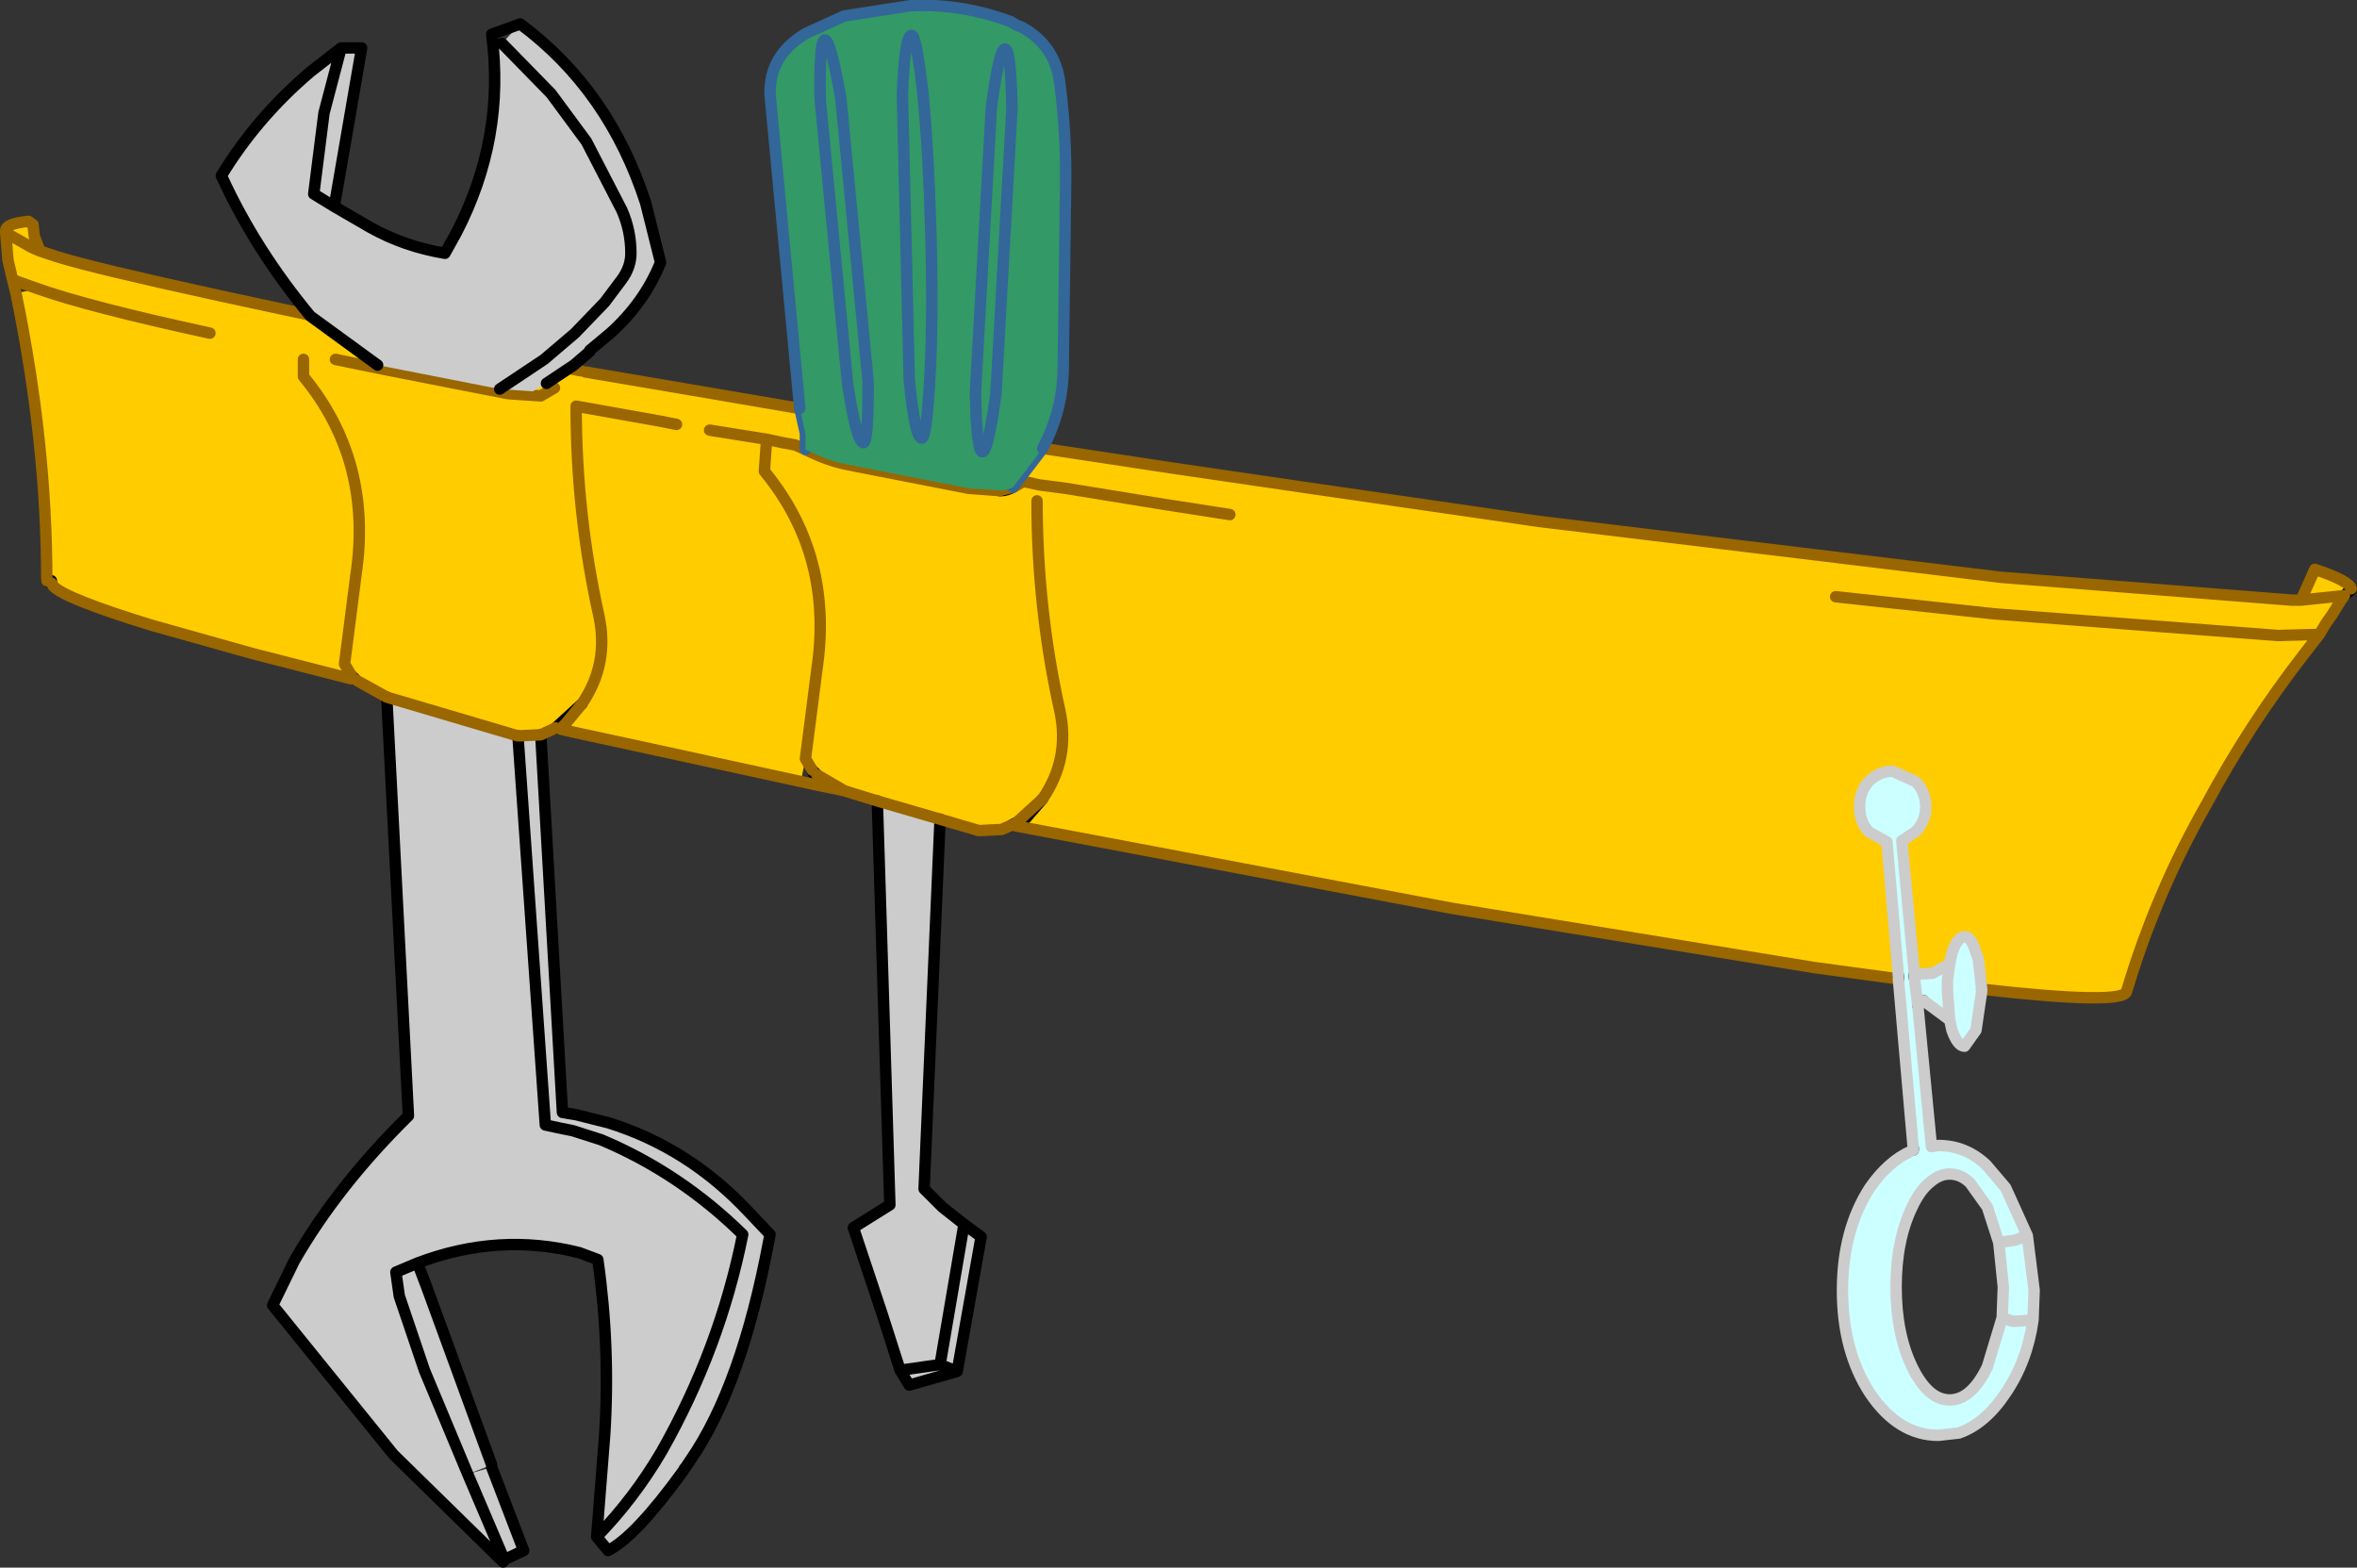 <?xml version="1.0" encoding="UTF-8" standalone="no"?>
<svg xmlns:xlink="http://www.w3.org/1999/xlink" height="68.7px" width="103.3px" xmlns="http://www.w3.org/2000/svg">
  <rect width="100%" height="100%" fill="#333333" stroke="none"/>
  <g transform="matrix(1.0, 0.0, 0.0, 1.0, 51.65, 34.3)">
    <path d="M35.2 9.05 L35.05 7.7 34.95 7.45 Q34.75 6.75 34.45 6.75 34.15 6.75 33.9 7.45 L33.8 7.95 33.05 8.35 32.25 8.4 31.7 2.55 32.3 2.15 Q32.75 1.7 32.75 1.05 32.75 0.4 32.3 -0.05 L31.3 -0.5 Q30.7 -0.5 30.25 -0.05 29.85 0.4 29.85 1.05 29.85 1.7 30.25 2.15 L31.05 2.6 31.55 8.45 31.55 8.6 27.85 8.1 11.95 5.5 -4.45 2.4 -7.1 1.9 -7.3 1.85 -7.75 2.05 -8.75 2.1 -10.45 1.6 -13.2 0.8 -14.5 0.4 -14.65 0.35 -15.85 -0.35 -16.05 -0.55 -16.35 -1.05 -16.55 -0.05 -22.75 -1.4 -26.45 -2.2 -27.1 -2.35 -26.85 -2.6 -26.15 -3.45 Q-24.95 -5.2 -25.4 -7.3 -26.4 -11.8 -26.4 -16.5 L-22.75 -15.85 -22.0 -15.7 -22.75 -15.85 -26.4 -16.5 Q-26.4 -11.8 -25.4 -7.3 -24.95 -5.2 -26.15 -3.45 L-27.3 -2.4 -27.95 -2.1 -28.95 -2.05 -34.7 -3.75 -36.05 -4.5 -36.25 -4.7 -36.2 -4.6 -36.2 -4.55 -36.25 -4.55 -36.45 -4.6 -40.55 -5.65 -45.0 -6.9 Q-48.75 -8.05 -49.3 -8.6 L-49.4 -8.75 -49.4 -8.85 -49.6 -8.85 Q-49.6 -14.9 -50.95 -21.45 L-50.0 -21.65 Q-47.75 -20.85 -42.45 -19.7 -47.75 -20.85 -50.0 -21.65 L-50.85 -21.95 -51.1 -22.05 -51.3 -22.9 -51.4 -24.1 -51.4 -24.15 -51.4 -24.2 Q-51.4 -24.5 -50.4 -24.6 L-50.2 -24.45 -50.15 -23.95 -49.9 -23.3 -49.15 -23.05 Q-45.95 -22.05 -27.2 -18.25 L-26.2 -18.05 -26.0 -18.0 -22.75 -17.45 -16.6 -16.4 -16.55 -16.2 -16.35 -15.3 -16.35 -14.6 Q-15.35 -14.1 -14.55 -13.95 L-14.05 -13.85 -9.2 -12.9 -7.85 -12.8 -7.75 -12.8 Q-7.55 -12.8 -7.25 -12.95 L-5.95 -14.65 -0.35 -13.8 5.8 -12.9 15.8 -11.45 36.05 -9.0 48.8 -8.0 49.1 -8.0 49.2 -8.0 49.8 -9.35 Q51.3 -8.85 51.4 -8.5 L51.1 -8.2 49.2 -8.0 51.1 -8.2 50.95 -8.0 50.55 -7.35 50.3 -7.0 50.0 -6.5 49.3 -5.6 Q46.9 -2.5 45.05 0.95 42.85 4.8 41.55 9.15 41.4 9.75 35.2 9.05 M28.8 -8.15 L35.75 -7.4 48.2 -6.45 50.0 -6.5 48.2 -6.45 35.75 -7.4 28.8 -8.15 M-38.35 -18.55 L-38.35 -17.8 Q-35.3 -14.1 -36.05 -9.1 L-36.55 -5.2 -36.25 -4.7 -36.55 -5.2 -36.05 -9.1 Q-35.3 -14.1 -38.35 -17.8 L-38.35 -18.55 M-49.9 -23.3 L-50.25 -23.45 -51.4 -24.1 -50.25 -23.45 -49.9 -23.3 M-36.95 -18.55 L-34.75 -18.1 -29.4 -17.05 -27.95 -16.95 -27.35 -17.3 -27.95 -16.95 -29.4 -17.05 -34.75 -18.1 -36.95 -18.55 M-20.55 -15.45 L-18.05 -15.05 -18.15 -13.65 Q-15.1 -9.95 -15.85 -4.95 L-16.35 -1.05 -15.85 -4.95 Q-15.1 -9.95 -18.15 -13.65 L-18.05 -15.05 -20.55 -15.45 M-6.8 -13.2 Q-7.05 -13.05 -7.25 -12.95 L-7.0 -12.8 -6.8 -13.2 -6.55 -13.15 -6.1 -13.05 -4.95 -12.9 -0.65 -12.2 2.25 -11.75 -0.65 -12.2 -4.95 -12.9 -6.1 -13.05 -6.55 -13.15 -6.8 -13.2 M-18.05 -15.05 L-17.35 -14.9 -16.8 -14.8 -16.35 -14.6 -16.8 -14.8 -17.35 -14.9 -18.05 -15.05 M-7.1 1.75 L-7.3 1.85 -7.1 1.75 -6.9 1.8 -5.95 0.7 -7.1 1.75 M-6.2 -12.35 Q-6.2 -7.65 -5.2 -3.15 -4.75 -1.05 -5.95 0.7 -4.75 -1.05 -5.2 -3.15 -6.2 -7.65 -6.2 -12.35" fill="#ffcc00" fill-rule="evenodd" stroke="none"/>
    <path d="M31.55 8.45 L31.05 2.6 30.25 2.15 Q29.85 1.7 29.85 1.05 29.85 0.4 30.25 -0.05 30.7 -0.5 31.3 -0.5 L32.3 -0.05 Q32.75 0.4 32.75 1.05 32.75 1.7 32.3 2.15 L31.7 2.55 32.25 8.4 33.05 8.35 33.8 7.95 33.9 7.45 Q34.15 6.75 34.45 6.75 34.75 6.75 34.95 7.45 L35.05 7.7 35.2 9.05 35.2 9.15 34.95 10.85 34.45 11.55 Q34.15 11.55 33.9 10.85 L33.8 10.4 32.65 9.55 32.4 9.75 33.0 15.95 33.3 15.9 Q34.5 15.9 35.4 16.75 L36.25 17.75 37.2 19.85 37.5 22.25 37.45 23.55 Q37.2 25.35 36.25 26.75 35.35 28.1 34.2 28.5 L33.3 28.6 Q31.55 28.6 30.3 26.75 29.1 24.9 29.1 22.25 29.1 19.6 30.3 17.75 31.1 16.6 32.1 16.15 L32.2 16.1 32.2 16.0 31.55 8.6 31.55 8.45 M33.8 7.95 L33.7 8.65 33.7 8.9 33.7 9.15 33.8 10.4 33.7 9.15 33.7 8.9 33.7 8.65 33.8 7.95 M32.25 8.55 L32.25 8.4 32.25 8.55 32.4 9.75 32.25 8.55 M32.95 17.5 Q32.5 17.85 32.15 18.6 31.45 20.05 31.45 22.1 31.45 24.15 32.15 25.6 32.85 27.05 33.8 27.05 34.75 27.05 35.45 25.6 L36.1 23.45 36.15 22.1 35.95 20.15 35.45 18.6 34.7 17.55 Q34.3 17.15 33.8 17.15 33.35 17.15 32.95 17.5 M37.45 23.55 L36.7 23.6 36.55 23.6 36.1 23.45 36.55 23.6 36.7 23.6 37.45 23.55 M35.95 20.15 L36.65 20.05 36.8 20.0 37.2 19.85 36.8 20.0 36.65 20.05 35.95 20.15" fill="#ccffff" fill-rule="evenodd" stroke="none"/>
    <path d="M-37.1 -25.35 L-38.0 -25.9 -37.55 -29.45 -36.8 -32.3 -35.9 -32.3 -37.1 -25.35 M-27.95 -2.1 L-27.0 14.45 -26.4 14.55 -25.0 14.9 Q-21.45 16.0 -18.8 18.85 L-17.9 19.8 -17.95 20.05 Q-19.15 26.45 -21.4 29.7 L-21.6 30.0 -21.65 30.05 -21.7 30.15 Q-23.8 33.05 -25.0 33.65 L-25.5 33.05 -25.15 28.6 Q-24.9 24.75 -25.45 20.9 L-26.25 20.6 Q-29.8 19.7 -33.35 21.05 L-32.95 22.1 -30.1 29.9 -31.15 30.3 -33.05 25.75 -34.15 22.5 -34.3 21.45 -33.35 21.05 -34.3 21.45 -34.15 22.5 -33.05 25.75 -31.15 30.3 -30.1 30.0 -28.7 33.65 -29.55 34.05 -29.6 34.15 -34.4 29.45 -39.7 22.9 -38.75 20.95 Q-36.85 17.65 -33.75 14.6 L-34.7 -3.75 -28.95 -2.05 -27.95 -2.1 M-13.2 0.8 L-10.45 1.6 -11.15 17.8 -10.35 18.6 -9.4 19.35 -8.65 19.9 -9.7 25.8 -11.8 26.4 -12.2 25.75 -13.0 23.25 -14.25 19.5 -12.65 18.5 -13.2 0.8 M-25.5 33.05 Q-23.85 31.35 -22.65 29.3 -20.1 24.8 -19.1 19.8 -21.85 17.1 -25.3 15.65 L-26.55 15.25 -27.05 15.15 -27.75 15.0 -28.95 -2.05 -27.75 15.0 -27.05 15.15 -26.55 15.25 -25.3 15.65 Q-21.85 17.1 -19.1 19.8 -20.1 24.8 -22.65 29.3 -23.85 31.35 -25.5 33.05 M-9.4 19.35 L-10.45 25.5 -9.7 25.8 -10.45 25.5 -12.2 25.75 -10.45 25.5 -9.4 19.35 M-29.55 34.05 L-31.15 30.3 -29.55 34.05" fill="#cccccc" fill-rule="evenodd" stroke="none"/>
    <path d="M51.4 -8.5 L51.4 -8.45 51.1 -8.2 51.4 -8.5 M-49.6 -8.85 L-49.4 -8.85 -49.4 -8.75 -49.6 -8.85 M-36.2 -4.55 L-36.2 -4.6 -36.25 -4.7 -36.05 -4.5 -36.2 -4.55 M-27.1 -2.35 L-27.3 -2.4 -26.15 -3.45 M-27.95 -2.1 L-27.0 14.45 -26.4 14.55 -25.0 14.9 Q-21.45 16.0 -18.8 18.85 L-17.9 19.8 -17.95 20.05 Q-19.15 26.45 -21.4 29.7 L-21.6 30.0 -21.65 30.05 -21.7 30.15 Q-23.8 33.05 -25.0 33.65 L-25.5 33.05 -25.15 28.6 Q-24.9 24.75 -25.45 20.9 L-26.25 20.6 Q-29.8 19.7 -33.35 21.05 L-32.95 22.1 -30.1 29.9 -30.1 30.0 -28.7 33.65 -29.55 34.05 -29.6 34.15 -34.4 29.45 -39.7 22.9 -38.75 20.95 Q-36.85 17.65 -33.75 14.6 L-34.7 -3.75 M-7.85 -12.8 L-7.75 -12.8 Q-7.55 -12.8 -7.25 -12.95 M-15.85 -0.35 L-16.0 -0.4 -16.05 -0.55 -15.85 -0.35 M-7.3 1.85 L-7.1 1.75 -6.9 1.8 -5.95 0.7 M-10.45 1.6 L-11.15 17.8 -10.35 18.6 -9.4 19.35 -8.65 19.9 -9.7 25.8 -11.8 26.4 -12.2 25.75 -13.0 23.25 -14.25 19.5 -12.65 18.5 -13.2 0.8 M-33.35 21.05 L-34.3 21.45 -34.15 22.5 -33.05 25.75 -31.15 30.3 -29.55 34.05 M-28.95 -2.05 L-27.75 15.0 -27.05 15.15 -26.55 15.25 -25.3 15.65 Q-21.85 17.1 -19.1 19.8 -20.1 24.8 -22.65 29.3 -23.85 31.35 -25.5 33.05 M-9.7 25.8 L-10.45 25.5 -12.2 25.75 M-10.45 25.5 L-9.4 19.35 M32.65 9.55 L32.4 9.75 M32.2 16.1 L32.2 16.0 M31.55 8.6 L31.55 8.45 M32.25 8.4 L32.25 8.55" fill="none" stroke="#000000" stroke-linecap="round" stroke-linejoin="round" stroke-width="0.5"/>
    <path d="M35.2 9.05 Q41.4 9.75 41.55 9.15 42.85 4.8 45.05 0.95 46.9 -2.5 49.3 -5.6 L50.0 -6.5 48.2 -6.45 35.75 -7.4 28.8 -8.15 M-5.95 -14.65 L-0.35 -13.8 5.8 -12.9 15.8 -11.45 36.05 -9.0 48.8 -8.0 49.1 -8.0 49.2 -8.0 49.8 -9.35 Q51.3 -8.85 51.4 -8.5 M51.1 -8.2 L50.95 -8.0 50.55 -7.35 50.3 -7.0 50.0 -6.5 M49.2 -8.0 L51.1 -8.2 M-42.45 -19.7 Q-47.75 -20.85 -50.0 -21.65 L-50.85 -21.95 -51.1 -22.05 -50.95 -21.45 Q-49.6 -14.9 -49.6 -8.85 M-49.4 -8.75 L-49.3 -8.6 Q-48.75 -8.05 -45.0 -6.9 L-40.55 -5.65 -36.45 -4.6 -36.25 -4.55 -36.2 -4.55 M-36.25 -4.7 L-36.55 -5.2 -36.05 -9.1 Q-35.3 -14.1 -38.35 -17.8 L-38.35 -18.55 M-51.4 -24.15 L-51.4 -24.1 -50.25 -23.45 -49.9 -23.3 -50.15 -23.95 -50.2 -24.45 -50.4 -24.6 Q-51.4 -24.5 -51.4 -24.2 L-51.4 -24.15 M-49.9 -23.3 L-49.15 -23.05 Q-45.95 -22.05 -27.2 -18.25 L-26.2 -18.05 M-26.0 -18.0 L-22.75 -17.45 -16.6 -16.4 M-16.35 -14.6 Q-15.35 -14.1 -14.55 -13.95 L-14.05 -13.85 -9.2 -12.9 -7.85 -12.8 -7.25 -12.95 Q-7.05 -13.05 -6.8 -13.2 L-6.55 -13.15 -6.1 -13.05 -4.95 -12.9 -0.65 -12.2 2.25 -11.75 M-51.1 -22.05 L-51.3 -22.9 -51.4 -24.1 M-22.0 -15.7 L-22.75 -15.85 -26.4 -16.5 Q-26.4 -11.8 -25.4 -7.3 -24.95 -5.2 -26.15 -3.45 L-26.85 -2.6 -27.1 -2.35 -26.45 -2.2 -22.75 -1.4 -16.55 -0.05 -16.1 0.05 -14.65 0.35 -14.5 0.4 -13.2 0.8 -10.45 1.6 -8.75 2.1 -7.75 2.05 -7.3 1.85 -7.1 1.9 -4.45 2.4 11.95 5.5 27.85 8.1 31.55 8.6 M-16.35 -1.05 L-15.85 -4.95 Q-15.1 -9.95 -18.15 -13.65 L-18.05 -15.05 -20.55 -15.45 M-27.35 -17.3 L-27.95 -16.95 -29.4 -17.05 -34.75 -18.1 -36.95 -18.55 M-34.7 -3.75 L-36.05 -4.5 M-27.3 -2.4 L-27.95 -2.1 -28.95 -2.05 -34.7 -3.75 M-16.35 -14.6 L-16.8 -14.8 -17.35 -14.9 -18.05 -15.05 M-16.05 -0.55 L-16.35 -1.05 M-15.85 -0.35 L-14.65 0.35 M-7.1 1.75 L-5.95 0.7 Q-4.75 -1.05 -5.2 -3.15 -6.2 -7.65 -6.2 -12.35" fill="none" stroke="#996600" stroke-linecap="round" stroke-linejoin="round" stroke-width="0.5"/>
    <path d="M31.55 8.45 L31.05 2.6 30.25 2.15 Q29.85 1.7 29.85 1.05 29.85 0.4 30.25 -0.05 30.7 -0.5 31.3 -0.5 L32.3 -0.05 Q32.75 0.4 32.75 1.05 32.75 1.7 32.3 2.15 L31.7 2.55 32.25 8.4 33.05 8.35 33.8 7.95 33.9 7.45 Q34.15 6.75 34.45 6.75 34.75 6.75 34.95 7.45 L35.05 7.7 35.2 9.05 35.2 9.15 34.95 10.85 34.45 11.55 Q34.15 11.55 33.9 10.85 L33.8 10.4 32.65 9.55 M33.8 10.4 L33.7 9.15 33.7 8.9 33.7 8.65 33.8 7.95 M32.4 9.75 L33.0 15.95 33.3 15.9 Q34.5 15.9 35.4 16.75 L36.25 17.75 37.2 19.85 37.5 22.25 37.45 23.55 Q37.2 25.35 36.25 26.75 35.35 28.1 34.2 28.5 L33.3 28.6 Q31.55 28.6 30.3 26.75 29.1 24.9 29.1 22.25 29.1 19.6 30.3 17.75 31.1 16.6 32.1 16.15 L32.2 16.1 M32.2 16.0 L31.55 8.6 M32.25 8.55 L32.4 9.75 M32.95 17.5 Q32.5 17.85 32.15 18.6 31.45 20.05 31.45 22.1 31.45 24.15 32.15 25.6 32.85 27.05 33.8 27.05 34.75 27.05 35.45 25.6 L36.1 23.45 36.15 22.1 35.95 20.15 35.45 18.6 34.7 17.55 Q34.3 17.15 33.8 17.15 33.35 17.15 32.95 17.5 M37.2 19.85 L36.8 20.0 36.65 20.05 35.95 20.15 M36.1 23.45 L36.55 23.6 36.7 23.6 37.45 23.55" fill="none" stroke="#cccccc" stroke-linecap="round" stroke-linejoin="round" stroke-width="0.5"/>
    <path d="M-16.6 -16.4 L-16.55 -16.2 -16.35 -15.3 -16.35 -14.6 M-7.25 -12.95 L-5.95 -14.65" fill="none" stroke="#336699" stroke-linecap="round" stroke-linejoin="round" stroke-width="0.5"/>
    <path d="M-35.1 -18.3 L-38.05 -20.45 Q-40.45 -23.35 -41.9 -26.5 L-41.95 -26.6 Q-40.4 -29.15 -38.05 -31.15 L-36.7 -32.2 -37.45 -29.35 -37.9 -25.8 -37.0 -25.25 -35.45 -24.35 Q-33.95 -23.5 -32.15 -23.2 L-31.65 -24.1 Q-29.5 -28.25 -30.1 -32.8 L-29.65 -32.4 -28.85 -33.25 Q-24.95 -30.35 -23.35 -25.4 L-22.7 -22.8 Q-23.4 -21.05 -24.9 -19.7 L-25.8 -18.95 -25.8 -18.9 -26.5 -18.3 -27.7 -17.5 -28.3 -17.15 -29.75 -17.25 -35.1 -18.3 M-29.75 -17.25 L-27.8 -18.55 -26.45 -19.7 -25.15 -21.05 -24.4 -22.05 Q-24.0 -22.6 -24.0 -23.2 -24.0 -24.2 -24.4 -25.1 L-25.95 -28.1 -27.5 -30.2 -29.65 -32.4 -27.5 -30.2 -25.95 -28.1 -24.4 -25.1 Q-24.0 -24.2 -24.0 -23.2 -24.0 -22.6 -24.4 -22.05 L-25.15 -21.05 -26.45 -19.7 -27.8 -18.55 -29.75 -17.25" fill="#cccccc" fill-rule="evenodd" stroke="none"/>
    <path d="M-35.1 -18.3 L-38.05 -20.45 Q-40.45 -23.35 -41.9 -26.5 L-41.95 -26.6 Q-40.4 -29.15 -38.05 -31.15 L-36.7 -32.2 -35.8 -32.2 -37.0 -25.25 -35.45 -24.35 Q-33.95 -23.5 -32.15 -23.2 L-31.65 -24.1 Q-29.5 -28.25 -30.1 -32.8 L-28.85 -33.25 Q-24.95 -30.35 -23.35 -25.4 L-22.7 -22.8 Q-23.4 -21.05 -24.9 -19.7 L-25.8 -18.95 M-25.8 -18.9 L-26.5 -18.3 -27.7 -17.5 M-36.7 -32.2 L-37.45 -29.35 -37.9 -25.8 -37.0 -25.25 M-29.65 -32.4 L-27.5 -30.2 -25.95 -28.1 -24.4 -25.1 Q-24.0 -24.2 -24.0 -23.2 -24.0 -22.6 -24.4 -22.05 L-25.15 -21.05 -26.45 -19.7 -27.8 -18.55 -29.75 -17.25" fill="none" stroke="#000000" stroke-linecap="round" stroke-linejoin="round" stroke-width="0.5"/>
    <path d="M-16.6 -16.4 L-17.9 -30.15 Q-17.95 -31.9 -16.3 -32.85 L-14.65 -33.6 -11.75 -34.05 -11.65 -34.05 Q-9.5 -34.15 -7.35 -33.35 L-7.1 -33.2 -6.85 -33.1 Q-5.4 -32.3 -5.2 -30.65 -4.9 -28.35 -4.95 -25.95 L-5.05 -18.25 Q-5.05 -16.35 -5.95 -14.65 L-7.25 -12.95 Q-7.55 -12.8 -7.75 -12.8 L-9.2 -12.9 -14.55 -13.95 Q-15.35 -14.1 -16.35 -14.6 L-16.35 -15.3 -16.6 -16.4 M-7.3 -29.55 Q-7.35 -32.15 -7.6 -32.15 -7.85 -32.2 -8.2 -29.6 L-8.9 -17.1 Q-8.85 -14.55 -8.6 -14.5 -8.35 -14.5 -8.0 -17.05 L-7.3 -29.55 -8.0 -17.05 Q-8.35 -14.5 -8.6 -14.5 -8.85 -14.55 -8.9 -17.1 L-8.2 -29.6 Q-7.85 -32.2 -7.6 -32.15 -7.35 -32.15 -7.3 -29.55 M-15.5 -32.55 Q-15.75 -32.55 -15.7 -29.9 L-14.5 -17.45 Q-14.1 -14.9 -13.8 -14.9 -13.6 -14.95 -13.6 -17.55 L-14.8 -30.0 Q-15.25 -32.55 -15.5 -32.55 -15.25 -32.55 -14.8 -30.0 L-13.6 -17.55 Q-13.6 -14.95 -13.8 -14.9 -14.1 -14.9 -14.5 -17.45 L-15.7 -29.9 Q-15.75 -32.55 -15.5 -32.55 M-11.2 -30.2 Q-11.5 -32.8 -11.7 -32.75 -12.0 -32.75 -12.1 -30.15 L-11.8 -17.65 Q-11.55 -15.1 -11.25 -15.1 -11.05 -15.1 -10.9 -17.7 -10.75 -20.3 -10.85 -23.95 -10.95 -27.6 -11.2 -30.2 -10.95 -27.6 -10.85 -23.95 -10.75 -20.3 -10.9 -17.7 -11.05 -15.1 -11.25 -15.1 -11.55 -15.1 -11.8 -17.65 L-12.1 -30.15 Q-12.0 -32.75 -11.7 -32.75 -11.5 -32.8 -11.2 -30.2" fill="#339966" fill-rule="evenodd" stroke="none"/>
    <path d="M-5.95 -14.65 Q-5.05 -16.35 -5.05 -18.25 L-4.95 -25.95 Q-4.9 -28.35 -5.2 -30.65 -5.4 -32.3 -6.85 -33.1 L-7.1 -33.2 -7.35 -33.35 Q-9.5 -34.15 -11.65 -34.05 L-11.75 -34.05 -14.65 -33.6 -16.3 -32.85 Q-17.95 -31.9 -17.9 -30.15 L-16.6 -16.4 M-11.2 -30.2 Q-10.95 -27.6 -10.85 -23.95 -10.75 -20.3 -10.9 -17.7 -11.05 -15.1 -11.25 -15.1 -11.55 -15.1 -11.8 -17.65 L-12.1 -30.15 Q-12.0 -32.75 -11.7 -32.75 -11.5 -32.8 -11.2 -30.2 M-15.5 -32.55 Q-15.25 -32.55 -14.8 -30.0 L-13.6 -17.55 Q-13.6 -14.95 -13.8 -14.9 -14.1 -14.9 -14.5 -17.45 L-15.7 -29.9 Q-15.75 -32.55 -15.5 -32.55 M-7.3 -29.55 L-8.0 -17.05 Q-8.35 -14.5 -8.6 -14.5 -8.85 -14.55 -8.9 -17.1 L-8.2 -29.6 Q-7.85 -32.2 -7.6 -32.15 -7.35 -32.15 -7.3 -29.55" fill="none" stroke="#336699" stroke-linecap="round" stroke-linejoin="round" stroke-width="0.5"/>
  </g>
</svg>
